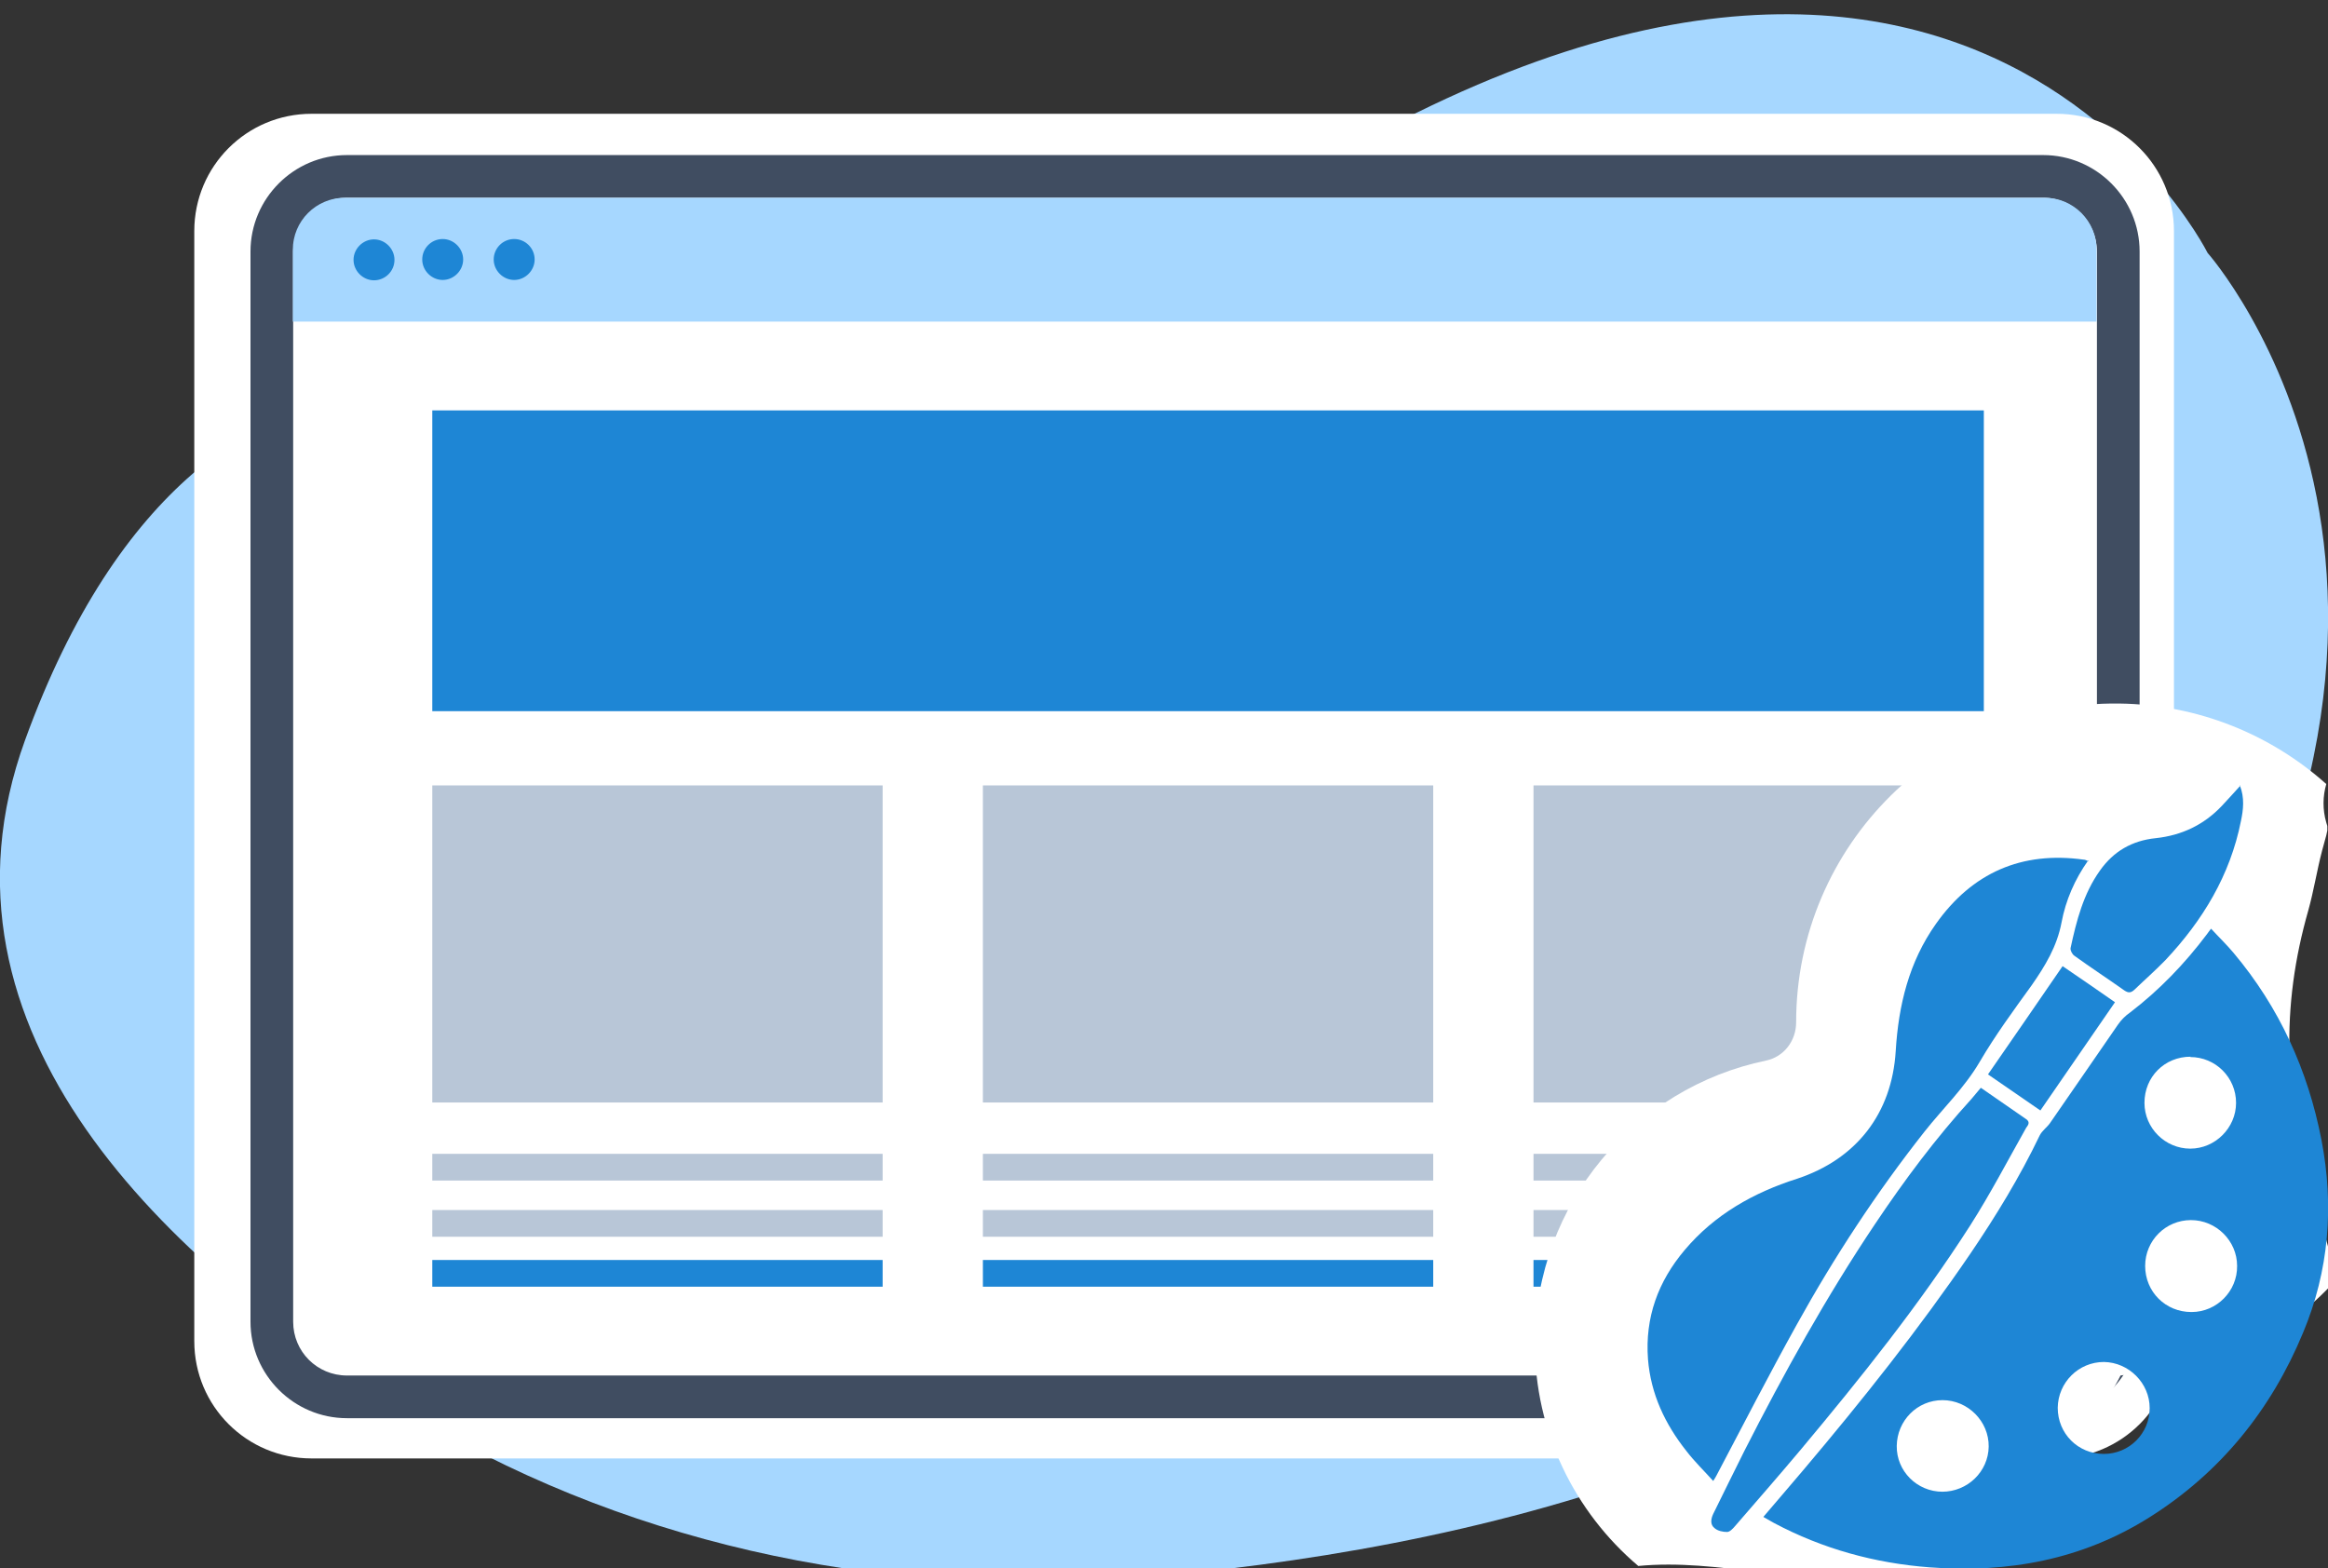 <?xml version="1.0" encoding="UTF-8"?>
<svg xmlns="http://www.w3.org/2000/svg" id="Layer_1" data-name="Layer 1" version="1.1" viewBox="0 0 671 452" width="671" height="452">
  <rect x="0" y="0" width="671" height="452" fill="#333333" stroke="none"/>
  <defs>
    <style type="text/css">
      .cls-1, .cls-2, .cls-3, .cls-4, .cls-5, .cls-6, .cls-7 {
        stroke-width: 0px;
      }

      .cls-1, .cls-2, .cls-5 {
        fill-rule: evenodd;
      }

      .cls-1, .cls-7 {
        fill: #fff;
      }

      .cls-2 {
        fill: #a6d7ff;
      }

      .cls-3 {
        fill: #404d61;
      }

      .cls-4 {
        fill: #b8c6d7;
      }

      .cls-5, .cls-6 {
        fill: #1e86d5;
      }
    </style>
  </defs>
  <g id="Layer_1-2" data-name="Layer 1">
    <g>
      <path class="cls-2" d="M171.2,121.8S61,65.2,7.2,213.4c-30.5,84.1,41.2,150.8,109,192.8,61.1,37.8,136,54.8,210.8,48.7,92.7-7.5,220.7-35.2,287.7-126.4,112.6-153.2,21.6-255.6,21.6-255.6,0,0-83-166.3-318.9,18.2,0,0-67.2,55.2-146.2,30.7Z"></path>
      <g>
        <path class="cls-1" d="M592.8,420.4H89.8c-18.7,0-33.8-15.1-33.8-33.8V66.6c0-18.7,15.1-33.8,33.8-33.8h503c18.7,0,33.8,15.1,33.8,33.8v320c0,18.7-15.1,33.8-33.8,33.8Z"></path>
        <path class="cls-3" d="M588.9,44.7H100c-15.3,0-27.8,12.5-27.8,27.8v308.5c0,15.3,12.5,27.8,27.8,27.8h437.8l-1.8-12.3H100c-8.6,0-15.5-6.9-15.5-15.5V72.5c0-8.6,6.9-15.5,15.5-15.5h488.9c8.6,0,15.5,7,15.5,15.5v308.5c0,7.3-5.1,13.4-11.9,15.1-2.1,4.7-4.8,9-7.9,12.7h4.3c15.3,0,27.8-12.5,27.8-27.8V72.5c0-15.3-12.5-27.8-27.8-27.8Z"></path>
      </g>
      <g>
        <path class="cls-2" d="M589.4,57H99.4c-8.3,0-15,6.7-15,15v20.7h519.9v-20.7c0-8.3-6.7-15-15-15Z"></path>
        <path class="cls-5" d="M113.7,74.9c0,3.3-2.7,5.9-5.9,5.9s-5.9-2.7-5.9-5.9,2.7-5.9,5.9-5.9,5.9,2.7,5.9,5.9ZM127.6,68.9c-3.3,0-5.9,2.7-5.9,5.9s2.7,5.9,5.9,5.9,5.9-2.7,5.9-5.9-2.7-5.9-5.9-5.9ZM148.2,68.9c-3.3,0-5.9,2.7-5.9,5.9s2.7,5.9,5.9,5.9,5.9-2.7,5.9-5.9c0-3.3-2.7-5.9-5.9-5.9Z"></path>
      </g>
    </g>
    <g>
      <rect class="cls-6" x="124.6" y="118.3" width="447.2" height="86.7"></rect>
      <rect class="cls-4" x="124.6" y="226.4" width="129.8" height="91.4"></rect>
      <rect class="cls-4" x="124.6" y="348.8" width="129.8" height="7.7"></rect>
      <rect class="cls-4" x="124.6" y="332.6" width="129.8" height="7.7"></rect>
      <rect class="cls-6" x="124.6" y="363.2" width="129.8" height="7.7"></rect>
      <rect class="cls-4" x="283.3" y="226.4" width="129.8" height="91.4"></rect>
      <rect class="cls-4" x="283.3" y="348.8" width="129.8" height="7.7"></rect>
      <rect class="cls-4" x="283.3" y="332.6" width="129.8" height="7.7"></rect>
      <rect class="cls-6" x="283.3" y="363.2" width="129.8" height="7.7"></rect>
      <rect class="cls-4" x="442" y="226.4" width="129.8" height="91.4"></rect>
      <rect class="cls-4" x="442" y="348.8" width="129.8" height="7.7"></rect>
      <rect class="cls-4" x="442" y="332.6" width="129.8" height="7.7"></rect>
      <rect class="cls-6" x="442" y="363.2" width="129.8" height="7.7"></rect>
    </g>
  </g>
  <path class="cls-7" d="M671.5,363.5c0-.8-.2-1.9-.2-2.7,0,0,0,0,0-.1-.2-1.1-.5-2.2-.8-3.3-1.4-5.4-3.4-10.6-5.1-15.9-4-12.1-5.2-24.9-5.5-37.6-.4-14.2,1.5-27.7,5.4-41.4,1.6-5.7,2.5-11.6,4-17.3.4-1.5.8-2.9,1.2-4.4.1-.5.2-1,.3-1.4,0,0,0-.1,0-.2,0-.3,0-.7,0-1,0-.3-.2-.6-.3-1.1-1.1-3.8-1-7.6,0-11.1-15.9-14.2-36.8-22.9-59.6-23.2-51.4-.7-93.2,40.7-93.2,91.9h0c0,5.3-3.5,9.9-8.6,11-37.9,7.8-66.5,41.3-66.7,81.4-.1,25.6,11.5,48.8,29.8,64.3,11.6-1.1,23.1.3,34.6,1.8,8.1,0,16.1.4,24.1,1.3,11.9-.6,23.8-1.2,35.7-1.3,26.4-22,44.6-56.5,44.6-56.7,0,0,3.7-.6,3.7-.6,22.2,0,41.6-9.6,56.3-24.7-.3-2.6-.2-5.1.4-7.7Z"></path>
  <g>
    <path class="cls-6" d="M508.3,437.2c4-4.7,7.8-9.1,11.6-13.6,16.9-20,33.2-40.5,48-62.2,7.4-10.9,14.3-22.2,20-34.1.7-1.4,2.1-2.3,3-3.6,6.6-9.5,13.1-19,19.6-28.4.9-1.3,2.1-2.5,3.4-3.4,8.5-6.5,15.8-14.1,22.2-22.6.3-.5.7-.9,1.2-1.6,2.2,2.4,4.5,4.6,6.5,7,13.2,15.7,21.4,33.8,25.3,53.8,3.7,19.1,2.2,37.8-5.3,55.7-9.2,22.2-23.8,40.3-44.3,53.2-19.4,12.2-40.7,16.1-63.3,14.4-15.8-1.2-30.8-5.3-44.9-12.8-.9-.5-1.8-1-3-1.7ZM631.7,378.2c7.2,0,13.2-6,13.1-13.3,0-7.2-6-13.2-13.3-13.2-7.3,0-13.2,5.9-13.2,13.2,0,7.5,5.9,13.3,13.3,13.3ZM593.1,405.8c0,7.4,5.8,13.3,13.3,13.3,7.3,0,13.2-5.9,13.2-13.2,0-7.2-6-13.2-13.2-13.3-7.3,0-13.2,5.9-13.3,13.2ZM559.8,430c7.3,0,13.3-5.8,13.4-13,.1-7.3-6-13.4-13.3-13.4-7.3,0-13.1,5.9-13.2,13.2-.1,7.2,5.8,13.2,13.2,13.2ZM631.4,304.6c-7.5,0-13.3,5.8-13.3,13.3,0,7.3,6,13.2,13.2,13.2,7.2,0,13.2-6,13.2-13.2,0-7.3-5.9-13.2-13.2-13.2Z"></path>
    <path class="cls-6" d="M601.9,248c-3.9,5.5-6.5,11.5-7.7,17.9-1.3,6.9-4.7,12.5-8.6,18.1-5.2,7.2-10.5,14.4-15,22.1-4.4,7.5-10.6,13.4-15.9,20.1-13.8,17.5-26,36.1-36.8,55.6-8,14.4-15.5,29-23.2,43.6-.2.4-.4.7-.9,1.5-2.7-3-5.4-5.6-7.7-8.6-6.2-7.8-10.3-16.5-11.1-26.5-.9-12,2.9-22.4,10.6-31.5,8.6-10.2,19.8-16.5,32.3-20.5,17.1-5.6,27.4-18.8,28.5-36.8.8-13.2,3.8-25.7,11.6-36.7,10.4-14.7,24.7-21,42.6-18.5.4,0,.8.2,1.4.5Z"></path>
    <path class="cls-6" d="M571,313.6c4.6,3.2,8.8,6.1,13,9,1.3.9.5,1.8,0,2.5-5.3,9.4-10.3,19-16.1,28.1-14.6,22.8-31.5,43.9-48.9,64.7-6.2,7.4-12.6,14.7-18.9,22-.6.7-1.5,1.7-2.3,1.7-1.2,0-2.7-.3-3.6-1.1-1.3-1-1.1-2.6-.4-4.1,3-6.1,6-12.2,9-18.2,11.4-22.4,23.6-44.4,37.6-65.3,8.5-12.7,17.6-24.9,27.9-36.2.9-1,1.7-2.1,2.6-3.1Z"></path>
    <path class="cls-6" d="M645.6,226.4c1.4,3.6,1,7,.3,10.3-3.1,15.6-11,28.6-21.7,40-2.9,3-6,5.7-9,8.6-1,.9-1.7,1-2.9.2-4.8-3.4-9.7-6.6-14.4-10-.6-.4-1.2-1.5-1.1-2.2,1.7-7.9,3.7-15.7,8.5-22.4,3.9-5.5,9.2-8.6,16.1-9.3,7.4-.8,13.8-3.8,19-9.3,1.7-1.8,3.4-3.7,5.4-5.9Z"></path>
    <path class="cls-6" d="M594.5,278.5c5.1,3.5,10,6.8,15.1,10.4-7.2,10.4-14.3,20.8-21.5,31.2-5.1-3.5-10-6.9-15.1-10.4,7.2-10.4,14.3-20.7,21.5-31.2Z"></path>
  </g>
</svg>
